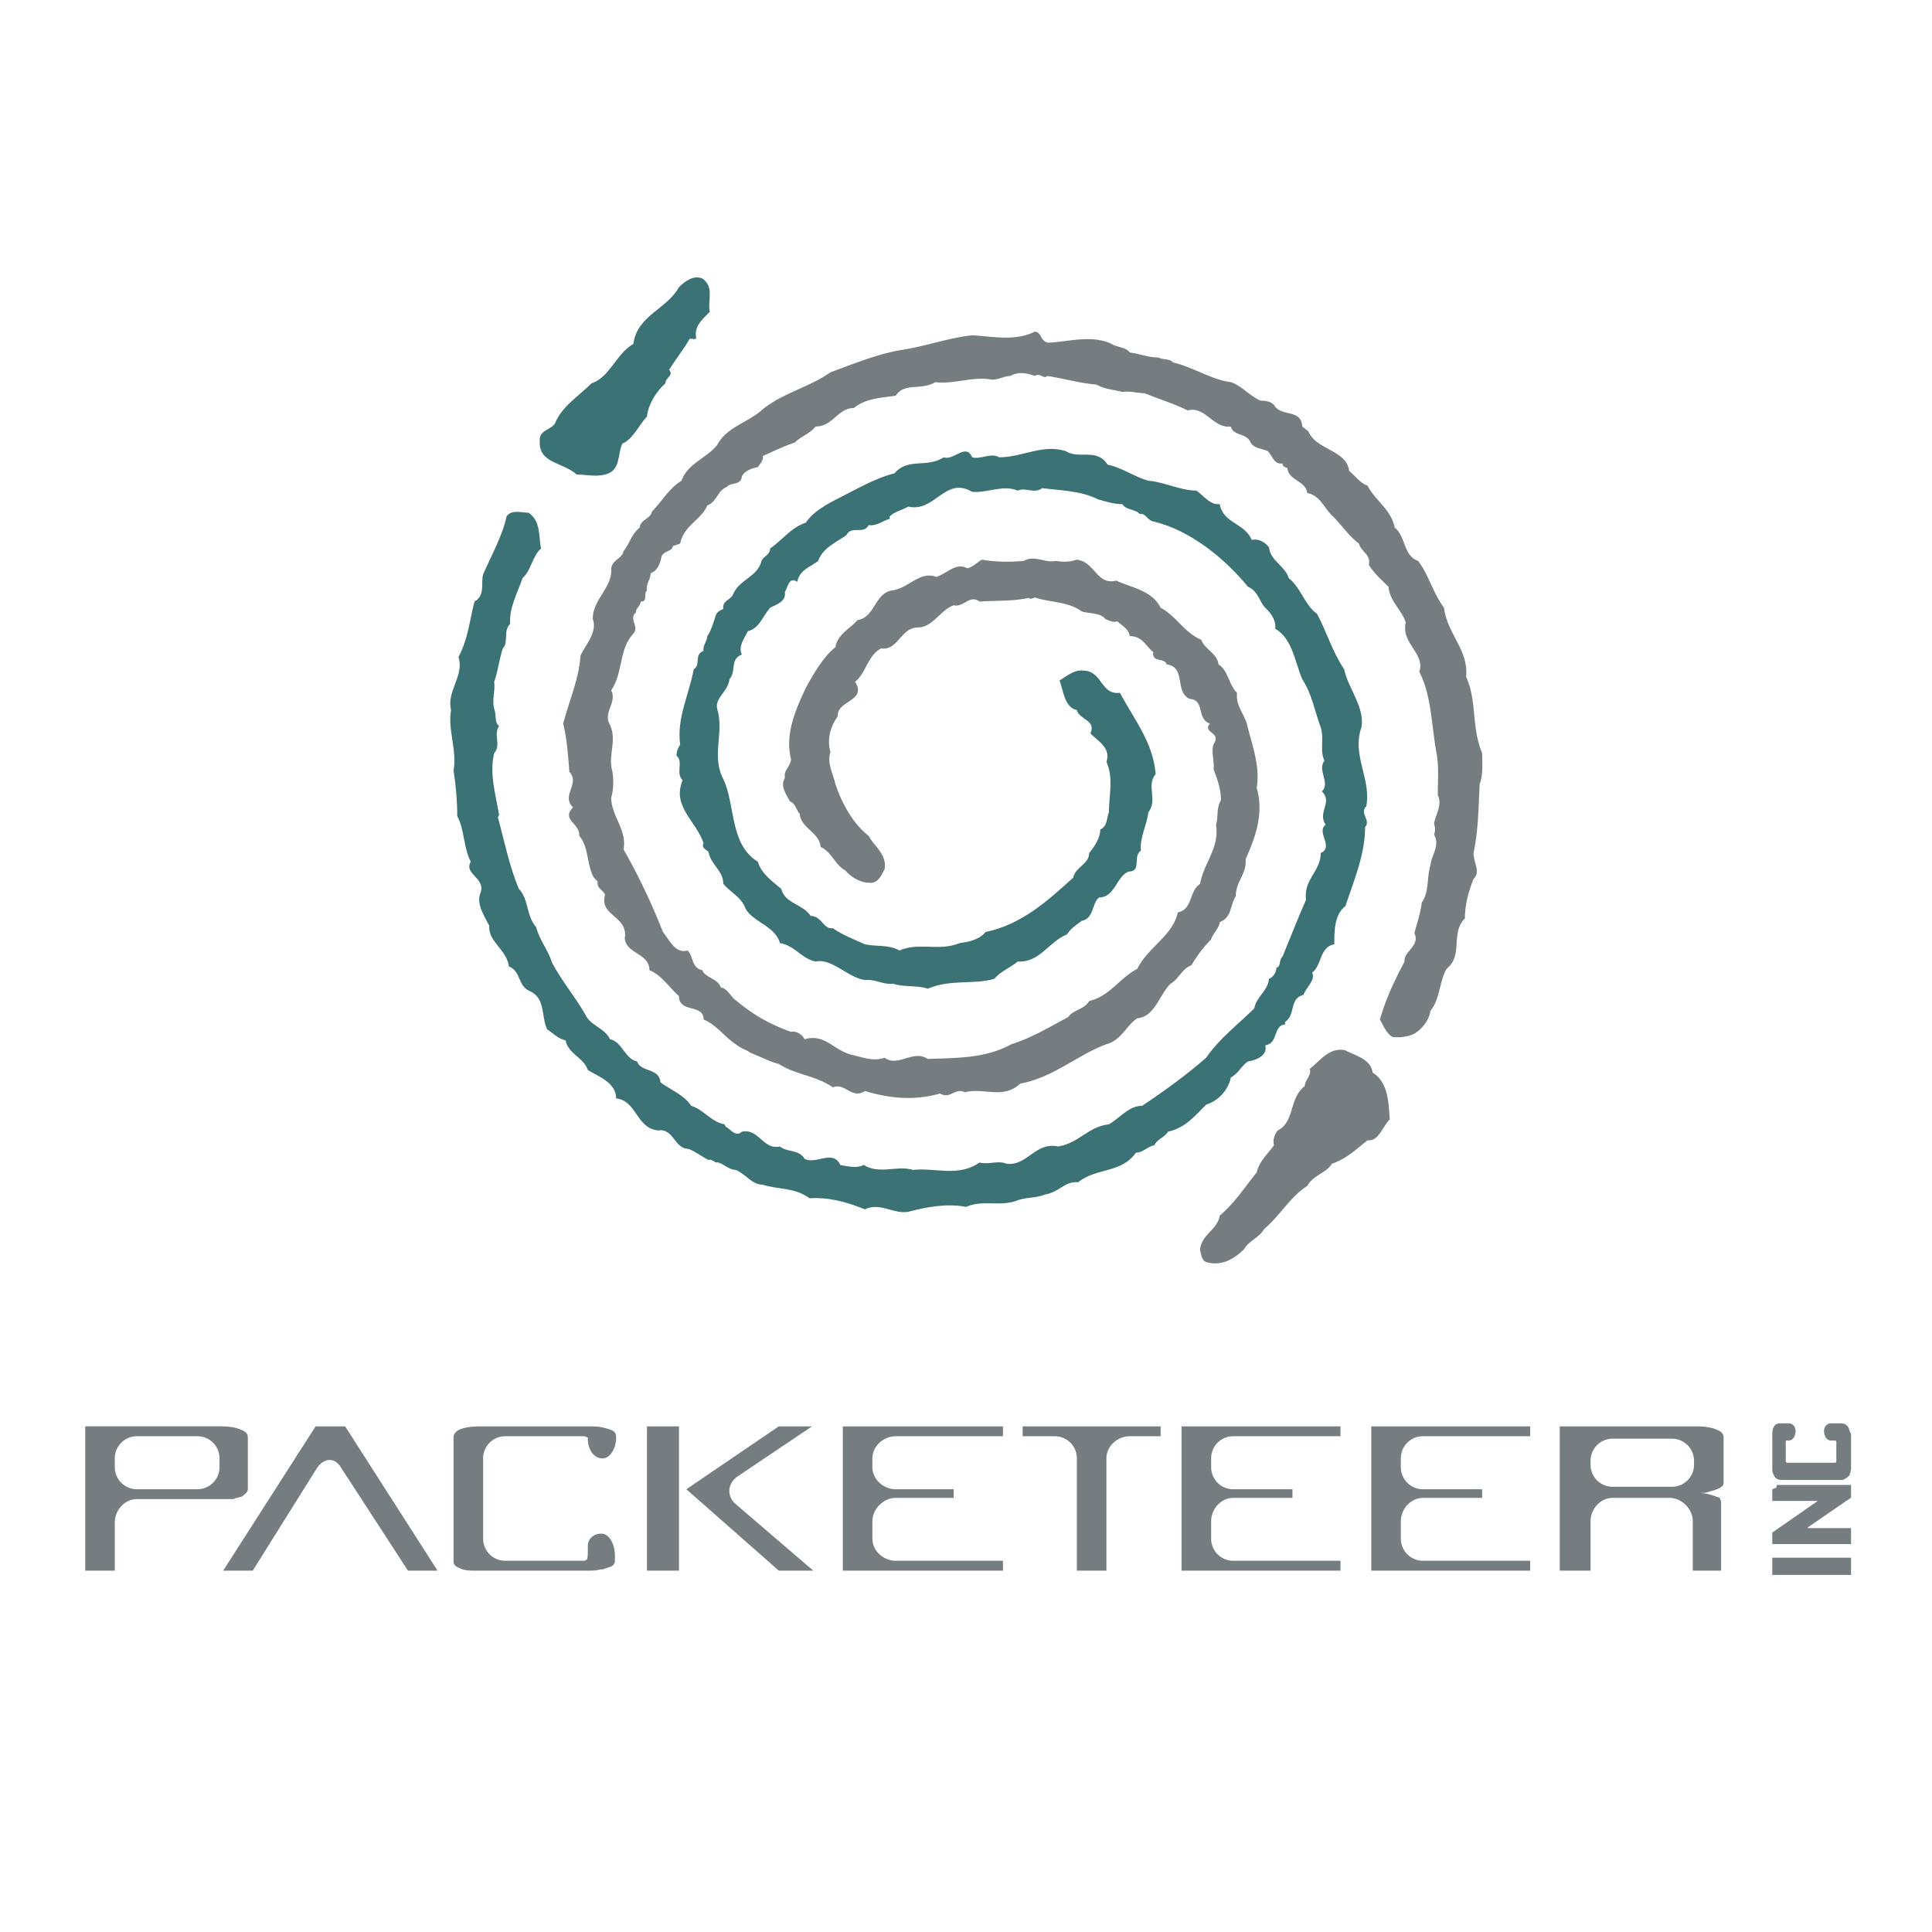 <svg xmlns="http://www.w3.org/2000/svg" width="2500" height="2500" viewBox="0 0 192.756 192.756"><g fill-rule="evenodd" clip-rule="evenodd"><path fill="#fff" d="M0 0h192.756v192.756H0V0z"/><path d="M130.545 43.041c.736 1.845 3.809 1.845 4.055 3.936.615.492 1.107 1.23 1.844 1.476.738 1.477 2.336 2.337 2.705 4.183 1.105.861.859 2.829 2.334 3.321 1.105 1.476 1.475 3.198 2.582 4.674.367 2.707 2.457 4.183 2.211 6.889 1.107 2.46.492 4.92 1.598 7.627 0 .983.123 2.091-.246 3.075-.123 2.337-.123 4.552-.613 6.889 0 .984.736 1.845 0 2.583-.492 1.23-.861 2.583-.861 3.937-1.475 1.476-.123 3.69-1.844 5.043-.736 1.354-.613 2.953-1.598 4.184-.123.982-.982 1.967-1.721 2.336-.613.246-1.475.369-2.088.246-.615-.369-.861-1.107-1.23-1.723.615-2.09 1.354-3.689 2.459-5.781-.123-.984 1.598-1.599.982-2.829.246-.984.615-1.968.738-3.075.736-.984.492-2.46.859-3.69.123-1.107.984-1.968.369-3.075.123-.369.123-.615 0-1.107.123-.861.861-1.845.369-2.829 0-1.353.123-2.83-.123-4.182-.492-2.583-.492-5.782-1.721-8.119.615-1.845-1.844-2.829-1.352-4.92-.369-1.23-1.598-2.091-1.721-3.567-.738-.738-1.475-1.354-1.967-2.214.246-.984-.736-1.23-.982-2.091-.984-.738-1.721-1.845-2.582-2.707-.859-.738-1.229-2.091-2.58-2.337-.123-1.23-1.844-1.23-1.967-2.46-.123-.123-.492-.123-.492-.492-.859.123-.982-.738-1.475-1.23-.49-.246-1.352-.246-1.721-.861-.367-.984-1.721-.615-1.965-1.599-1.721.246-2.582-2.091-4.303-1.599-1.475-.738-2.826-1.107-4.301-1.722-.738 0-1.352-.246-2.213-.123-.859-.246-1.721-.246-2.58-.738-1.598-.123-3.318-.615-4.916-.861-.369.369-.738-.369-1.23 0-.736-.246-1.598-.492-2.457 0-.615 0-1.105.369-1.844.369-1.844-.369-3.81.492-5.653.246-1.352.861-3.073 0-3.933 1.353-1.598.246-2.949.246-4.179 1.23-1.598 0-2.089 1.845-3.81 1.845-.615.738-1.475.984-2.09 1.599-1.105.369-2.089.861-3.195 1.353.123.369-.246.738-.492 1.107-.737.123-1.475.492-1.598.984-.123.861-1.106.492-1.475.984-.983.369-.983 1.476-1.966 1.845-.614 1.476-2.335 1.968-2.704 3.813l-.738.246c0 .492-.86.492-1.106.984-.123.615-.369 1.476-1.106 1.722 0 .615-.492 1.107-.369 1.723-.368.369.123 1.107-.614 1.107-.123.615-.492.615-.492 1.107-.737.615.369 1.354-.246 2.091-1.475 1.599-.983 3.813-2.212 5.658.614 1.23-.86 2.214-.123 3.444.737 1.599-.246 3.076.246 4.674.123.861.123 1.722-.123 2.583 0 1.845 1.597 3.199 1.229 5.167a63.397 63.397 0 0 1 3.933 8.241c.614.738 1.229 2.214 2.458 1.845.615.615.369 1.722 1.475 1.968.246.738 1.598.861 1.843 1.723.738.123.983.984 1.598 1.354 1.598 1.354 3.318 2.336 5.408 3.074.491-.123 1.106.246 1.352.738 2.089-.615 2.95 1.23 4.916 1.6.983.246 1.967.615 3.073.246 1.352.984 2.827-.861 4.301.123 2.704-.123 5.653 0 8.358-1.477 1.967-.615 3.811-1.723 5.652-2.705.492-.738 1.598-.738 2.09-1.6 2.09-.492 3.072-2.338 4.793-3.199 1.107-2.213 3.564-3.321 4.057-5.658 1.475-.246 1.105-2.091 2.211-2.829.369-2.091 1.967-3.567 1.598-5.904.246-.738 0-1.599.492-2.46 0-1.107-.369-2.091-.736-3.075.121-.861-.369-1.968.121-2.706.492-.984-1.229-.984-.49-1.845-1.352-.492-.492-2.337-1.967-2.46-1.598-.615-.369-3.199-2.336-3.444-.244-.738-1.475-.123-1.352-1.23-.736-.615-1.105-1.599-2.334-1.599-.123-.738-.738-.984-1.23-1.476-.367.123-.736 0-1.229-.246-.492-.615-1.475-.492-2.334-.738-1.354-.984-2.951-.861-4.549-1.353-.246-.123-.49.246-.736 0-1.721.369-3.318.246-4.916.369-.984-.738-1.598.615-2.582.369-1.352.492-2.089 2.214-3.564 2.214-1.721 0-1.966 2.337-3.687 2.091-1.352.738-1.475 2.46-2.581 3.321 1.229 1.968-1.843 1.845-1.721 3.444-.737.984-1.106 2.337-.737 3.567-.369 1.106.246 2.091.492 3.198.615 1.845 1.721 3.937 3.318 5.167.492.984 1.843 1.845 1.598 3.321-.369.615-.615 1.476-1.598 1.353-.86 0-1.843-.615-2.335-1.23-.983-.492-1.352-1.845-2.458-2.337-.123-1.477-1.966-1.845-2.089-3.321-.369-.369-.369-.984-.983-1.23-.369-.738-.983-1.476-.491-2.337-.123-.861.491-.984.614-1.845-.614-2.46.368-4.797 1.475-7.134.737-1.354 1.721-3.075 2.95-4.06.246-1.353 1.475-1.845 2.212-2.706 1.72-.246 1.72-2.706 3.441-2.952s2.704-1.968 4.424-1.354c1.106-.369 1.966-1.476 3.073-.861.614-.123.983-.615 1.476-.861 1.352.246 2.826.246 4.178.123 1.105-.615 2.09.246 3.195 0 .738.123 1.352.123 2.09-.123 1.844.246 1.967 2.583 3.932 2.091 1.598.738 3.564.984 4.426 2.706 1.598.861 2.334 2.46 4.055 3.199.369.984 1.598 1.353 1.721 2.46.984.615.984 1.968 1.844 2.829-.123 1.23.615 1.968.984 3.075.49 2.091 1.352 4.182.982 6.396.736 2.583-.123 4.92-1.105 7.134.123 1.477-.984 2.214-.984 3.69-.613.984-.369 2.091-1.598 2.583 0 .492-.736 1.23-.859 1.722a13.051 13.051 0 0 0-1.967 2.583c-.984.369-1.229 1.354-2.09 1.846-1.105 1.107-1.598 3.322-3.318 3.443-1.105.738-1.598 2.215-3.072 2.584-2.949 1.107-5.285 3.32-8.604 3.936-1.721 1.6-3.564.369-5.53.861-.983-.492-1.475.738-2.458.123-2.581.738-5.039.492-7.497-.246-1.352.861-1.967-.861-3.195-.369-1.844-1.229-3.688-1.229-5.408-2.336-.983-.246-1.844-.738-2.827-1.107-.492-.369-.86-.369-1.475-.861-1.106-.738-1.966-1.969-3.195-2.461 0-1.598-2.458-.613-2.458-2.336-.983-.861-1.721-2.092-2.95-2.584 0-1.722-2.335-1.599-2.458-3.198.369-2.214-2.581-2.214-1.966-4.306-.123-.492-.86-.615-.737-1.353l-.369-.369c-.737-1.23-.492-3.075-1.475-4.182.123-1.23-1.843-1.599-.615-2.829-1.229-1.23.738-2.337-.368-3.567-.123-1.599-.246-3.321-.615-4.797.615-2.337 1.598-4.551 1.721-6.765.492-1.107 1.721-2.337 1.229-3.69 0-1.968 1.966-3.075 1.844-5.043.123-.861 1.106-.984 1.229-1.722.615-.738.738-1.599 1.598-2.337.123-.861 1.106-.861 1.229-1.6.983-.984 1.72-2.337 2.949-3.075.615-1.722 2.458-2.214 3.564-3.567.983-1.845 3.072-2.214 4.547-3.567 1.966-1.599 4.67-2.214 6.759-3.69 2.335-.861 4.793-1.845 7.005-2.214 2.458-.369 4.793-1.23 7.128-1.476 2.089.123 4.302.615 6.267-.369.738.123.492.984 1.354 1.107 2.211-.123 4.547-.861 6.514.246.613.246 1.229.246 1.598.738.982.123 1.844.492 2.826.492.492.246 1.229.123 1.475.492 2.09.492 3.811 1.722 5.777 1.968 1.105.369 1.842 1.353 2.949 1.845.613 0 1.229.123 1.475.615.859.984 2.58.246 2.703 1.968l.616.488z" fill="#767d81"/><path d="M121.695 50.298c.369 1.968 2.459 1.845 3.195 3.567.615-.123 1.229.123 1.721.738.123 1.354 1.598 1.846 1.967 3.075 1.229.984 1.598 2.707 2.826 3.567.984 1.845 1.475 3.69 2.705 5.535.367 1.846 2.088 3.813 1.721 5.782-.984 2.83.982 5.043.49 7.873-.736.738.492 1.353-.123 2.091 0 2.706-1.105 5.289-1.967 7.873-1.105.861-1.105 2.46-1.105 3.813-1.475.246-1.229 2.09-2.211 2.829.367.738-.615 1.477-.861 2.215-1.475.369-.736 1.969-1.844 2.705v.246c-1.229.123-.613 1.846-1.967 2.092.246.984-.859 1.477-1.721 1.6-.613.369-.982 1.23-1.719 1.598-.246 1.23-1.23 2.338-2.459 2.707-1.105 1.107-2.09 2.338-3.811 2.707-.367.613-1.105.736-1.352 1.352-.736.123-1.105.738-1.844.738-1.475 2.092-3.932 1.477-5.775 2.953-1.352-.123-1.844.984-3.318 1.23-.861.369-1.967.246-2.828.615-1.719.613-3.316-.123-5.038.613-1.843-.367-3.933 0-5.776.492-1.475.246-2.827-.982-4.301-.246-1.844-.736-3.564-1.229-5.531-1.105-1.475-1.107-3.195-.861-4.67-1.354-1.106 0-1.721-1.107-2.704-1.477-.737 0-1.475-.861-1.966-.738-.246-.123-.492-.369-.737-.246-.492-.246-1.352-.861-1.966-1.107-1.475 0-1.475-2.09-3.073-1.844-2.212-.246-2.089-2.953-4.179-3.199 0-1.6-1.843-2.213-2.827-2.828-.369-1.23-1.966-1.6-2.212-2.953-.86-.246-1.106-.615-1.843-1.107-.614-1.229-.123-3.074-1.721-3.812-1.229-.492-.86-1.969-2.089-2.461-.246-1.722-2.089-2.459-1.966-4.059-.492-.984-1.352-2.214-.86-3.321.492-1.476-1.721-1.845-.983-3.075-.737-1.353-.614-3.198-1.352-4.551 0-1.476-.123-2.952-.369-4.551.369-1.968-.614-4.182-.246-6.027-.491-1.845 1.352-3.444.738-5.289.983-1.845 1.106-3.69 1.597-5.536 1.106-.615.615-1.845.86-2.707.86-1.968 1.967-3.936 2.335-5.781.492-.738 1.598-.369 2.212-.369 1.229.861.983 2.337 1.229 3.567-.86.738-.983 2.214-1.844 2.952-.492 1.477-1.352 2.952-1.229 4.552-.737.738-.123 1.845-.737 2.46-.369 1.107-.492 2.337-.86 3.321.123.984-.246 1.722 0 2.706.246.615 0 1.353.491 1.722-.614.861.246 1.845-.491 2.707-.492 1.968.123 4.059.491 6.15l-.123.246c.615 2.214 1.106 4.797 2.089 7.135.983.984.737 2.706 1.721 3.813.369 1.354 1.229 2.337 1.598 3.567.983 1.846 2.335 3.445 3.318 5.168.491 1.105 1.966 1.352 2.458 2.459 1.229.246 1.475 1.969 2.704 2.215.369 1.107 2.212.615 2.335 2.09.983.738 2.335 1.23 3.072 2.338 1.229.369 1.966 1.6 3.318 1.846l.123.246c.368.123.983 1.105 1.598.492 1.721-.369 2.089 1.844 3.81 1.475.737.615 1.844.246 2.458 1.23 1.106.615 2.827-.984 3.564.615.737.123 1.598.369 2.335 0 1.598.984 3.318 0 4.916.492 2.212-.246 4.547.738 6.637-.738.859.246 1.844-.246 2.703.123 2.09.246 2.826-2.215 5.162-1.723 2.09-.369 2.949-1.967 5.039-2.213 1.105-.615 1.967-1.846 3.318-1.846 2.213-1.477 4.424-3.074 6.391-4.797 1.352-1.969 3.195-3.322 4.793-4.92.246-1.23 1.352-1.723 1.475-2.953.369-.123.738-.615.738-1.107.49-.123.246-.861.613-1.107.861-2.091 1.475-3.69 2.336-5.658-.246-2.091 1.475-2.829 1.475-4.674 1.352-.615-.492-2.091.492-2.829-.861-1.23.736-2.214-.369-3.321.859-.861-.492-2.091.246-3.075-.492-.984 0-2.091-.369-3.321-.615-1.599-.859-3.321-1.844-4.797-.736-1.722-.982-4.059-2.703-5.043.123-.738-.369-1.476-.861-1.968-.736-.615-.736-1.722-1.844-2.214-2.334-2.829-5.775-5.658-9.463-6.52-.613-.123-.736-.861-1.352-.738-.369-.492-1.352-.369-1.721-.984-.859 0-1.598-.246-2.457-.492-1.721-.861-3.688-.861-5.531-1.107-.861.615-1.598-.123-2.459.246-1.475-.615-2.949.246-4.546.123-2.704-1.599-3.687 2.091-6.391 1.476-.614.369-1.352.492-1.843.984v.246c-.615.123-1.229.738-2.089.615-.492.984-1.721 0-2.212.984-.983.738-2.335 1.23-2.827 2.583-.737.615-1.843.861-2.089 2.091-.86-.615-.983.738-1.229.984.123.984-.738 1.23-1.475 1.599-.737.861-1.106 2.091-2.212 2.337-.369.738-.983 1.476-.614 2.337-1.229.492-.492 1.599-1.229 2.46-.123 1.23-1.475 1.845-1.229 2.952.737 2.337-.615 4.675.614 7.012 1.229 2.583.614 6.52 3.441 8.241.369 1.23 1.475 1.968 2.335 2.707.369 1.476 2.089 1.476 2.95 2.706 1.106 0 1.229 1.353 2.212 1.23.86.615 2.089 1.107 3.195 1.6 1.106.246 2.335 0 3.441.615 1.966-.861 3.933.123 6.022-.738.983-.123 1.967-.369 2.581-1.107 3.564-.738 6.146-3.075 8.727-5.413.246-1.107 1.598-1.353 1.598-2.46.492-.615 1.105-1.476 1.105-2.337.738-.369.615-1.107.861-1.722 0-1.6.492-3.444-.246-5.044.492-1.353-.859-2.091-1.598-2.829.615-1.353-1.105-1.353-1.352-2.337-1.229-.246-1.352-1.968-1.721-2.952.615-.369 1.475-1.107 2.336-.984 1.965 0 1.719 2.46 3.686 2.214 1.352 2.583 3.318 4.92 3.564 8.119-.982 1.107.246 2.583-.736 3.813-.123 1.23-.861 2.46-.738 3.813-.861.614.123 2.091-1.229 2.091-1.23.492-1.352 2.583-2.951 2.583-.736.615-.49 2.091-1.719 2.337-.492.369-1.107.738-1.477 1.353-1.842.738-2.703 2.829-4.916 2.706-.736.615-1.719.984-2.334 1.722-2.09.615-4.302 0-6.637.984-1.106-.369-2.335-.123-3.441-.492-.983.123-1.844-.492-2.827-.369-1.721-.246-3.318-2.214-4.916-1.845-1.352-.246-2.09-1.599-3.564-1.845-.491-1.723-2.704-2.091-3.441-3.444-.369-1.107-1.475-1.6-2.212-2.46 0-1.353-1.229-1.845-1.475-3.198-.246-.246-.737-.369-.492-.861-.737-2.214-3.195-3.69-2.089-6.273-.737-.738.123-1.846-.614-2.46 0-.369.123-.738.369-1.107-.369-2.583.86-4.92 1.352-7.504.737-.492 0-1.476.983-1.845-.123-.492.369-.984.369-1.476.369-.492.614-1.353.86-2.091.123-.369.491-.492.737-.615-.123-.861.737-.861.983-1.476.614-1.477 2.458-1.723 2.827-3.321.246-.492.86-.615.86-1.23 1.229-.861 2.089-2.091 3.564-2.583.737-1.107 2.089-1.845 3.318-2.46 1.721-.861 3.564-1.969 5.53-2.46 1.352-1.599 3.196-.492 4.917-1.599.983.369 2.212-1.476 2.827 0 .861.246 1.843-.492 2.705 0 2.334 0 4.301-1.353 6.637-.615 1.352.861 3.072-.369 4.178 1.353 1.352.246 2.703 1.23 4.057 1.599 1.598.123 3.195.984 4.793.984.737.487 1.352 1.471 2.334 1.348zM70.815 31.109c-.738.738-1.598 1.476-1.352 2.583-.123.369-.615-.123-.737.246-.492.861-1.352 1.968-1.967 2.952.492.615-.369.738-.369 1.353-.86.738-1.721 2.092-1.844 3.321-.737.738-1.352 2.214-2.458 2.707-.492.984-.123 2.706-1.721 3.075-.983.246-1.843 0-2.827 0-1.352-1.23-3.81-1.107-3.687-3.321-.123-1.23 1.352-1.107 1.598-1.968.737-1.599 2.335-2.583 3.564-3.813 1.844-.615 2.458-2.952 4.179-3.936.369-2.829 3.318-3.444 4.547-5.658.615-.615 1.475-1.23 2.335-.861 1.23.859.493 2.212.739 3.32z" fill="#3a7275"/><path d="M136.936 107.006c1.598.982 1.598 3.074 1.721 4.674-.738.738-1.105 2.213-2.213 2.09-1.105.861-2.09 1.846-3.564 2.338-.613.984-1.842 1.107-2.457 2.215-1.721 1.107-2.705 2.951-4.303 4.305-.49.861-1.598 1.23-1.965 1.969-.984.984-2.213 1.723-3.688 1.354-.615-.123-.615-.861-.738-1.23.123-1.6 1.721-1.969 1.967-3.445 1.475-1.229 2.582-2.951 3.688-4.305.246-1.107 1.105-1.846 1.721-2.707-.123-.492 0-.982.369-1.475 1.721-.861 1.105-3.199 2.703-4.43 0-.615.738-1.105.492-1.721.982-.738 1.965-2.215 3.562-1.846.861.491 2.581.86 2.705 2.214zM34.436 142.309h-2.95l-9.217 14.393h2.949l6.391-10.211c.738-1.105 1.844-1.105 2.458 0l6.636 10.211h2.95l-9.217-14.393zM64.546 142.309v14.392h3.196v-14.392h-3.196zM102.031 142.309v.984h3.195c1.229 0 2.213.984 2.213 2.213v11.195h2.949v-11.195c0-1.229 1.105-2.213 2.336-2.213h3.072v-.984h-13.765zM117.885 142.309v14.393h15.855v-.984h-10.693a2.203 2.203 0 0 1-2.211-2.215v-1.723c0-1.229.982-2.336 2.211-2.336h5.9v-.861h-5.9a2.203 2.203 0 0 1-2.211-2.215v-.861c0-1.229.982-2.213 2.211-2.213h10.693v-.984h-15.855v-.001zM136.812 142.309v14.393h15.854v-.984h-10.691a2.205 2.205 0 0 1-2.213-2.215v-1.723c0-1.229.984-2.336 2.213-2.336h5.898v-.861h-5.898a2.205 2.205 0 0 1-2.213-2.215v-.861c0-1.229.984-2.213 2.213-2.213h10.691v-.984h-15.854v-.001zM73.396 150.059c-.86-.738-.86-1.969.123-2.707l7.497-5.043h-3.318l-9.218 6.273 9.218 8.119h3.441l-7.743-6.642zM84.088 142.309v14.393h15.977v-.984H89.373c-1.229 0-2.335-.984-2.335-2.215v-1.723c0-1.229 1.106-2.336 2.335-2.336h5.776v-.861h-5.776c-1.229 0-2.335-.984-2.335-2.215v-.861c0-1.229 1.106-2.213 2.335-2.213h10.692v-.984H84.088v-.001zM24.727 143.416v5.166c0 .246-.246.492-.615.738l-.492.123c-.123 0-.246.123-.369.123h-9.586c-1.229 0-2.212 1.107-2.212 2.336v4.799h-2.95v-14.393h13.642c.737 0 1.475.123 1.966.369.37.124.616.37.616.739zm-5.039 5.166a2.204 2.204 0 0 0 2.212-2.215v-.861a2.204 2.204 0 0 0-2.212-2.213h-6.022a2.204 2.204 0 0 0-2.212 2.213v.861c0 1.23.983 2.215 2.212 2.215h6.022zM170.488 148.828c-.246.123-.615.123-.984.123.492 0 1.105.123 1.721.369l.369.123v.123c.123.123.123.246.123.369v6.766h-2.828v-4.922c0-1.229-1.105-2.336-2.334-2.336H160.9c-1.229 0-2.211 1.107-2.211 2.336v4.922h-3.072v-14.393h13.641c.861 0 1.598.123 2.09.369.369.123.615.369.615.738v4.551c0 .37-.492.616-1.475.862zm-3.687-.492a2.203 2.203 0 0 0 2.211-2.215v-.369a2.203 2.203 0 0 0-2.211-2.213h-5.9a2.203 2.203 0 0 0-2.211 2.213v.369c0 1.23.982 2.215 2.211 2.215h5.9zM60 153.01c-.737 0-1.352.492-1.352 1.23s0 1.354-.123 1.354c0 0-.123.123-.246.123h-7.866a2.204 2.204 0 0 1-2.212-2.215v-7.75-.246c0-1.229.983-2.213 2.212-2.213h7.866c.123 0 .246.123.369.123v.123c0 1.107.615 1.967 1.475 1.967.737 0 1.352-.982 1.352-2.09 0-.369-.123-.615-.491-.738-.615-.246-1.229-.369-2.09-.369H47.955c-1.721 0-2.704.369-2.704 1.107v12.424c0 .246.246.492.614.615.492.246.983.246 1.598.246H58.77c.369 0 .737 0 1.106-.123h.246l.737-.246c.369-.123.492-.369.492-.615v-.492c.001-1.231-.614-2.215-1.351-2.215z" fill="#767d81"/><path fill="#767d81" stroke="#767d81" stroke-width=".853" stroke-miterlimit="2.613" d="M177.246 155.84h7.006v.861h-7.006v-.861zM177.246 148.582v.738h3.811c.982 0 1.105.492.246.984l-4.057 2.828v.492h7.006v-.738h-3.688c-.859 0-.982-.492-.246-.984l3.934-2.705v-.615h-7.006zM184.129 142.924s0-.123-.123-.369c-.123-.123-.246-.123-.246-.123h-1.105c-.123 0-.246.123-.246.369s.123.492.246.492h.369c.369 0 .613.246.613.492v1.967c0 .369-.244.615-.613.615h-4.67c-.369 0-.615-.246-.615-.615v-1.967c0-.246.246-.492.492-.492h.246c.123 0 .246-.246.246-.492s-.123-.369-.246-.369h-.738c-.246 0-.369 0-.369.123-.123.123-.123.369-.123.615v3.32c0 .246 0 .369.123.492 0 .123.123.246.369.246h6.021s.246-.123.369-.246c0-.123.123-.246.123-.369v-3.443l-.123-.246z"/></g></svg>